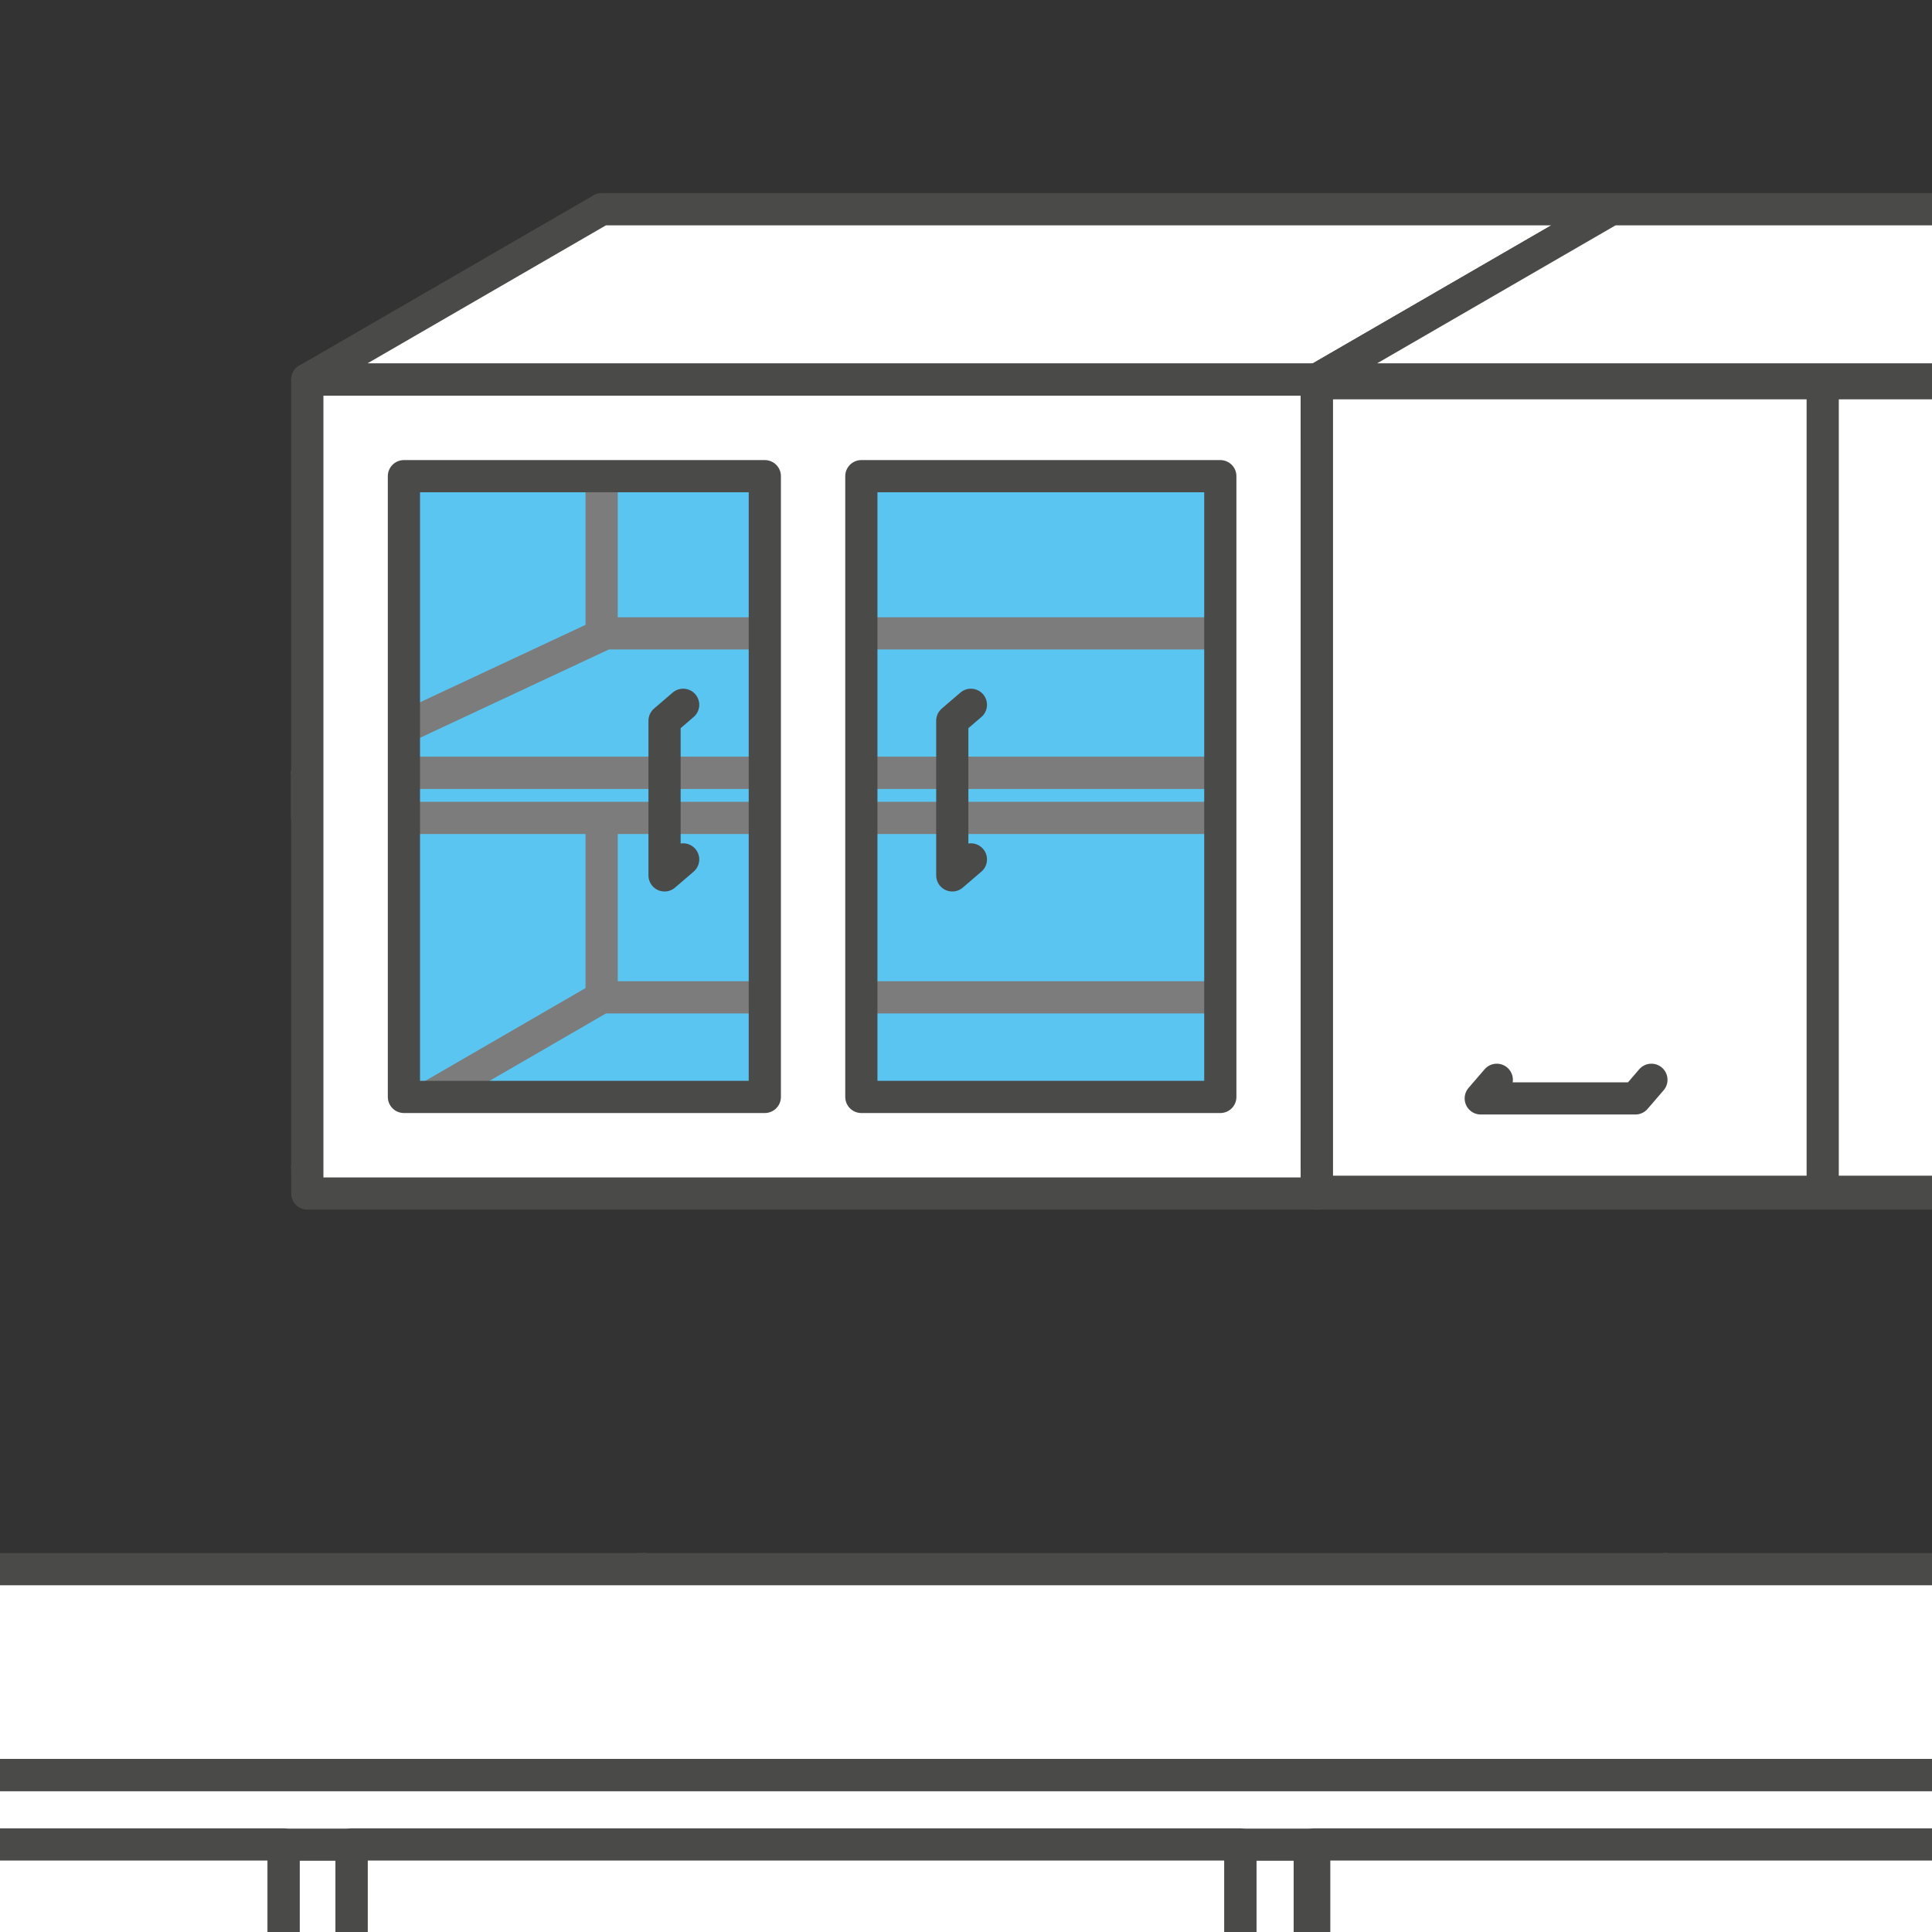 <?xml version="1.0" encoding="UTF-8"?><svg id="Layer_1" data-name="Layer 1" xmlns="http://www.w3.org/2000/svg" xmlns:xlink="http://www.w3.org/1999/xlink" viewBox="0 0 300 300"><rect x="0" y="0" width="300" height="300" fill="#333333" stroke="none"/><defs><style>.cls-1, .cls-2, .cls-3, .cls-4 {
        stroke-linecap: round;
        stroke-linejoin: round;
        stroke-width: 5px;
      }

      .cls-1, .cls-2, .cls-4 {
        stroke: #4a4a49;
      }

      .cls-1, .cls-5 {
        fill: #fff;
      }

      .cls-6 {
        clip-path: url(#clippath);
      }

      .cls-7, .cls-2 {
        fill: none;
      }

      .cls-7, .cls-5 {
        stroke-width: 0px;
      }

      .cls-3 {
        stroke: #7c7c7c;
      }

      .cls-3, .cls-4 {
        fill: #5bc5f2;
      }</style><clipPath id="clippath"><rect class="cls-7" x="0" y="0" width="300" height="300"/></clipPath></defs><g class="cls-6"><rect class="cls-4" x="-60.29" y="244.26" width="159.38" height="197.84"/><rect class="cls-2" x="-114.54" y="275.62" width="159.38" height="197.84"/><polygon class="cls-1" points="100.04 243.66 44.84 275.62 44.84 478.29 100.04 446.33 100.04 243.66"/><rect class="cls-1" x="-59.49" y="369.13" width="197.84" height="10.82" transform="translate(-335.11 413.97) rotate(-90)"/><polygon class="cls-1" points="100.04 254.47 44.84 286.43 44.84 275.62 100.04 243.66 100.04 254.47"/><polygon class="cls-1" points="100.02 243.66 44.82 275.62 44.82 473.45 100.02 441.5 100.02 243.66"/><rect class="cls-4" x="98.28" y="244.26" width="159.38" height="197.84"/><polygon class="cls-4" points="99.23 243.66 44.03 275.62 44.03 473.45 99.23 441.5 99.23 243.66"/><rect class="cls-2" x="44.03" y="275.62" width="159.38" height="197.84"/><polygon class="cls-1" points="258.61 243.66 203.41 275.62 203.41 478.29 258.61 446.33 258.61 243.66"/><rect class="cls-1" x="96.66" y="371.55" width="202.67" height="10.82" transform="translate(-178.95 574.96) rotate(-90)"/><rect class="cls-1" x="-52.02" y="371.66" width="202.67" height="10.58" transform="translate(-327.64 426.27) rotate(-90)"/><polygon class="cls-1" points="258.61 254.47 203.41 286.43 203.41 275.62 258.61 243.66 258.61 254.47"/><rect class="cls-1" x="257.64" y="244.26" width="159.38" height="197.84"/><polygon class="cls-1" points="258.59 243.66 203.39 275.62 203.39 473.45 258.59 441.5 258.59 243.66"/><rect class="cls-2" x="203.39" y="275.62" width="159.38" height="197.84"/><rect class="cls-1" x="109.88" y="369.13" width="197.84" height="10.82" transform="translate(-165.74 583.33) rotate(-90)"/><rect class="cls-1" x="-114.1" y="275.62" width="477.14" height="10.82"/><rect class="cls-1" x="204.07" y="286.4" width="158.53" height="191.89"/><rect class="cls-1" x="54.61" y="286.4" width="137.98" height="191.89"/><rect class="cls-1" x="-114.1" y="286.4" width="158.13" height="191.89"/><polygon class="cls-5" points="362.77 275.62 -114.54 275.62 -59.34 243.66 416.75 243.66 362.77 275.62"/><polygon class="cls-2" points="364.13 275.62 -114.54 275.62 -59.34 243.66 417.97 243.66 364.13 275.62"/><g><rect class="cls-4" x="93.42" y="32.49" width="156.78" height="122.38"/><rect class="cls-4" x="47.72" y="58.94" width="156.78" height="122.38"/><line class="cls-3" x1="93.42" y1="68.02" x2="93.42" y2="154.07"/><g><rect class="cls-3" x="47.72" y="119.99" width="179.83" height="7.01"/><polygon class="cls-3" points="227.54 119.99 47.72 119.99 93.99 98.35 262.42 98.35 227.54 119.99"/><polygon class="cls-3" points="262.49 105.33 227.54 127 227.54 119.99 262.42 98.35 262.49 105.33"/></g><polygon class="cls-3" points="204.49 181.33 47.72 181.33 93.42 154.87 250.19 154.87 204.49 181.33"/><polygon class="cls-1" points="250.19 32.49 204.49 58.94 204.49 185.33 250.19 158.87 250.19 32.49"/><polygon class="cls-1" points="204.49 58.94 47.72 58.94 93.42 32.49 250.19 32.49 204.49 58.94"/><polyline class="cls-2" points="150.76 133.45 147.87 135.93 147.87 111.92 150.76 109.44"/><path class="cls-1" d="M189.49,58.94H47.72v126.39h156.78V58.94h-15ZM62.72,170.33v-96.39h56.04v96.39h-56.04ZM189.49,170.33h-55.74v-96.39h55.74v96.39Z"/><polyline class="cls-2" points="106.08 133.45 103.19 135.93 103.19 111.92 106.08 109.44"/></g><g><rect class="cls-1" x="250.19" y="32.49" width="156.78" height="122.38"/><rect class="cls-1" x="204.49" y="58.94" width="156.78" height="122.38"/><polygon class="cls-1" points="361.27 181.33 204.49 181.33 250.19 154.87 406.97 154.87 361.27 181.33"/><polygon class="cls-1" points="361.27 58.94 204.49 58.94 250.19 32.49 406.97 32.49 361.27 58.94"/><rect class="cls-1" x="147.78" y="115.66" width="122.38" height="8.95" transform="translate(88.84 329.11) rotate(-90)"/><rect class="cls-1" x="204.49" y="58.94" width="156.78" height="8.95"/><rect class="cls-1" x="204.49" y="176.38" width="156.78" height="8.95"/><rect class="cls-1" x="204.49" y="59.51" width="156.8" height="125.55"/><line class="cls-1" x1="283.03" y1="59.57" x2="283.03" y2="184.65"/><polyline class="cls-1" points="232.42 167.67 229.93 170.56 253.94 170.56 256.43 167.67"/></g></g></svg>